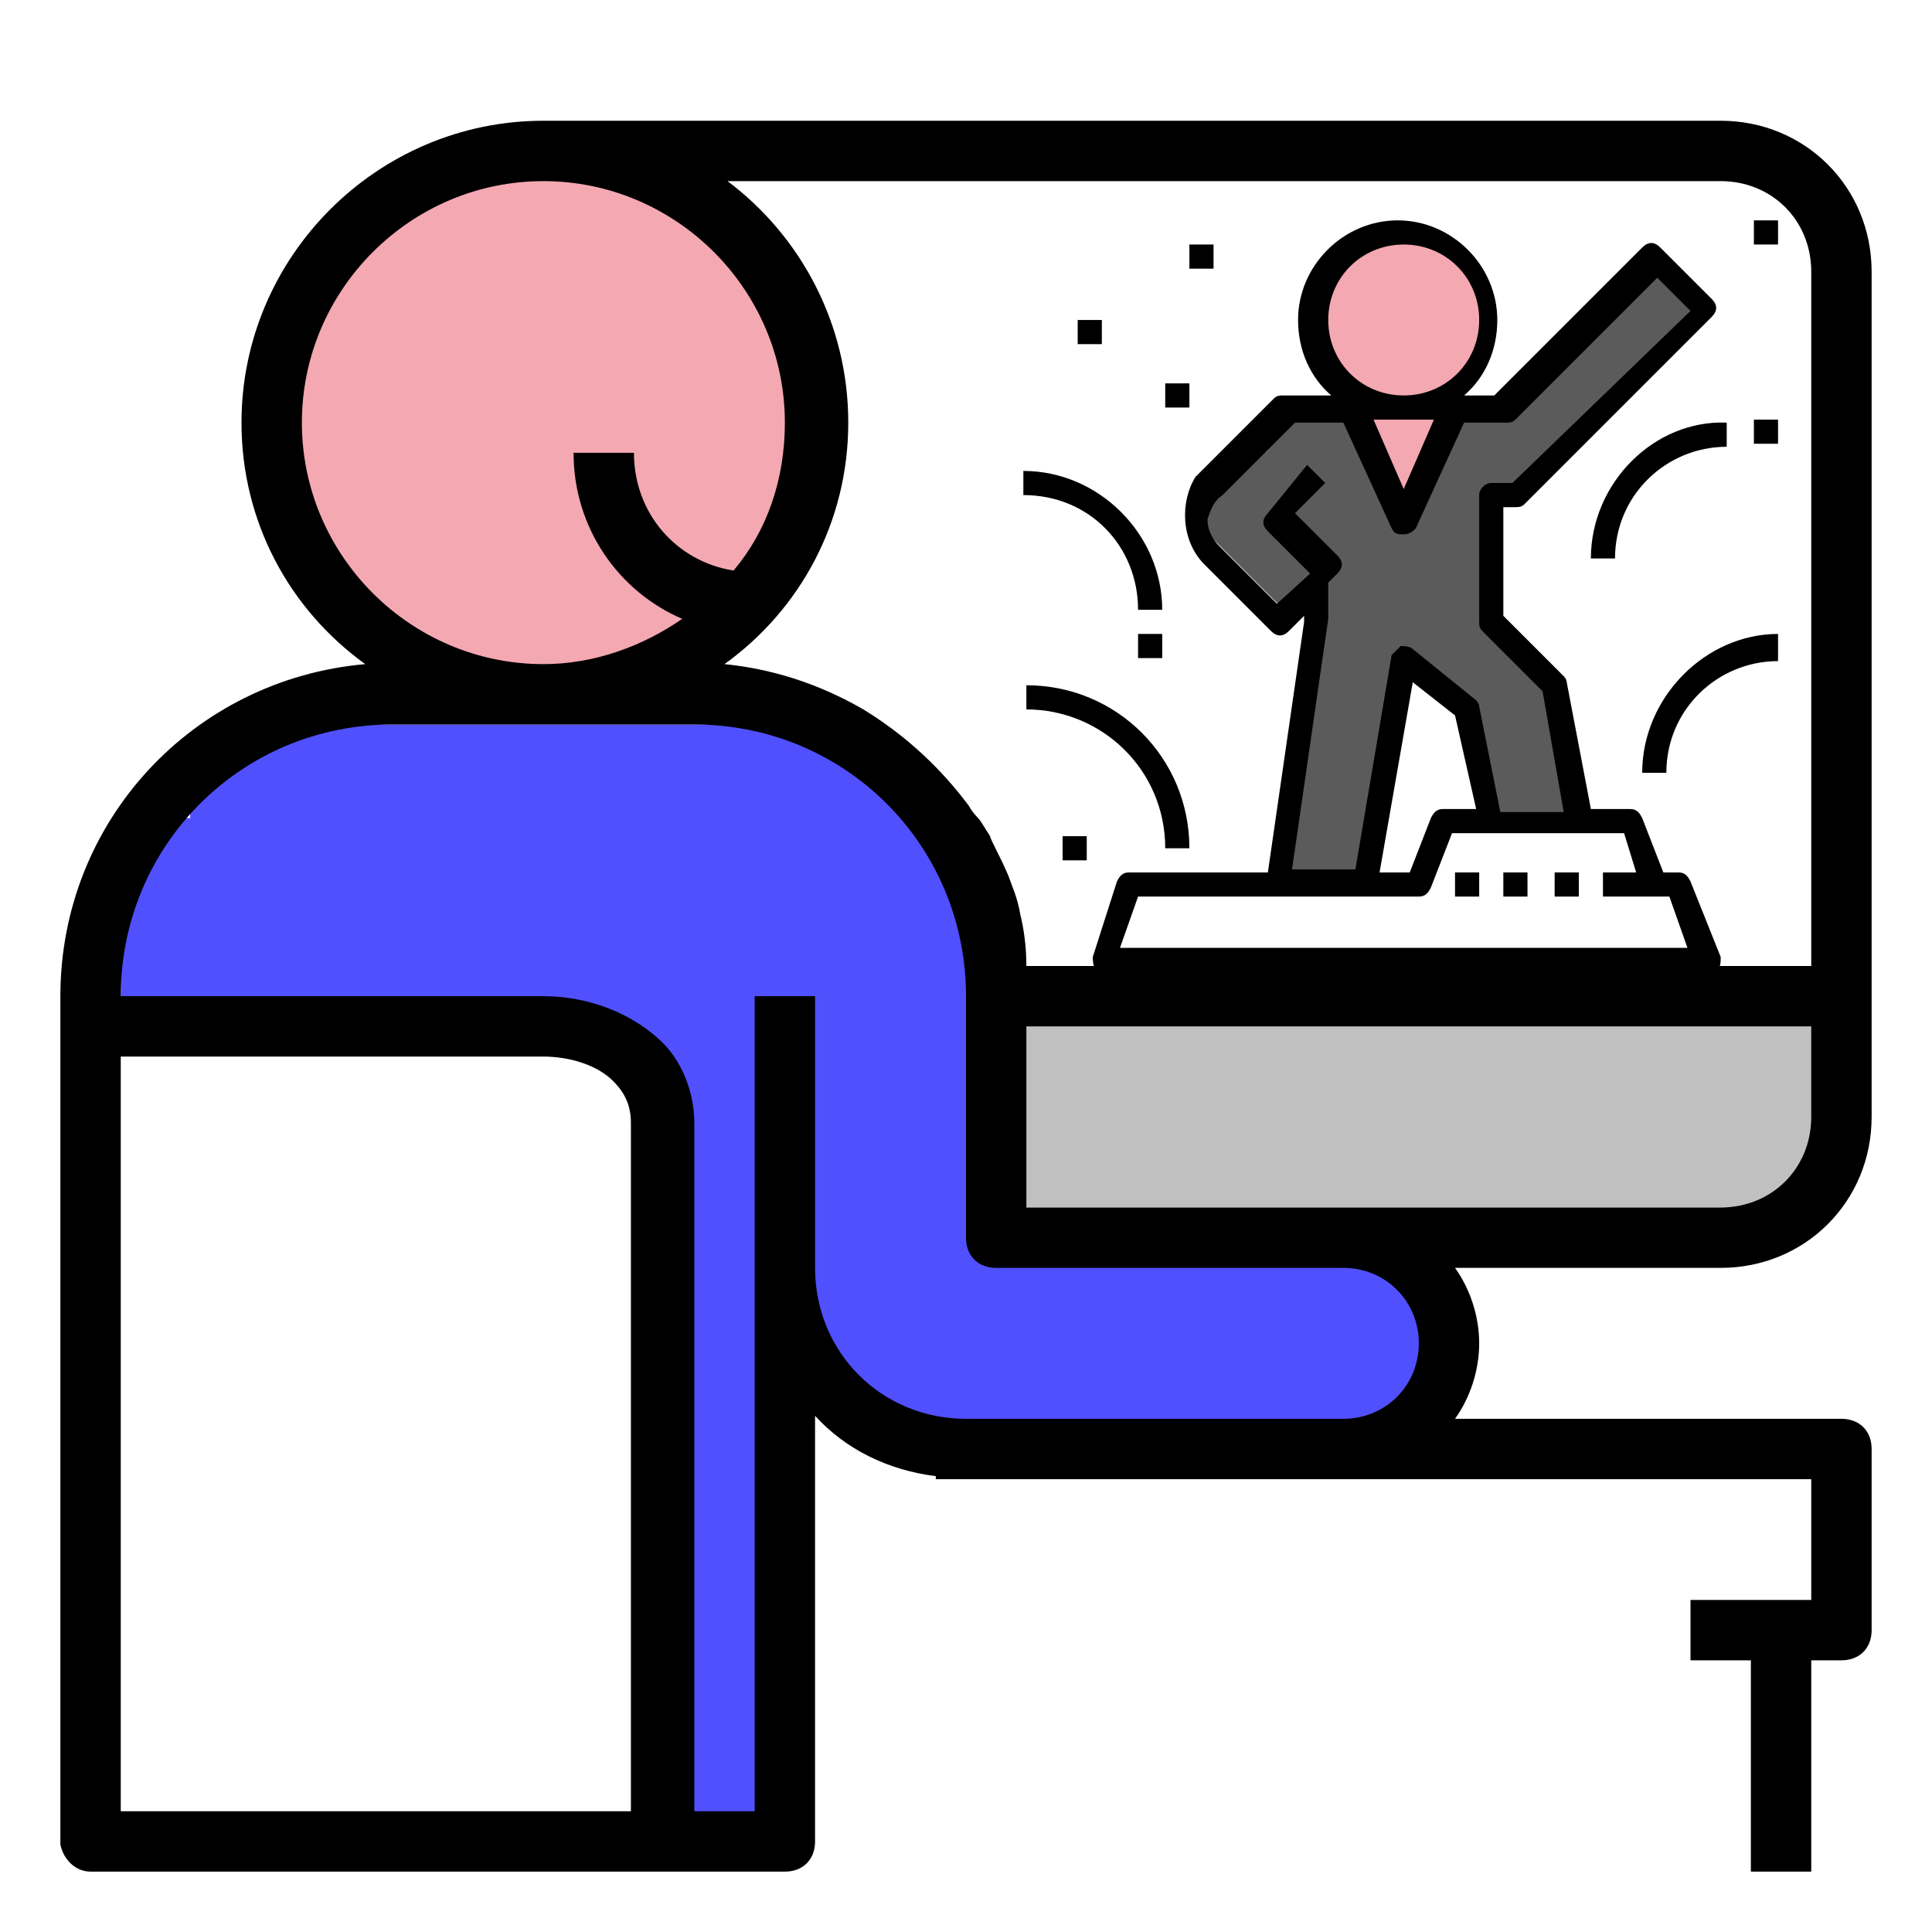 <?xml version="1.0" encoding="UTF-8"?>
<!-- Generator: Adobe Illustrator 25.0.1, SVG Export Plug-In . SVG Version: 6.00 Build 0)  -->
<svg xmlns="http://www.w3.org/2000/svg" xmlns:xlink="http://www.w3.org/1999/xlink" version="1.1" id="Layer_1_1_" x="0px" y="0px" viewBox="0 0 64 64" style="enable-background:new 0 0 64 64;" xml:space="preserve">
<style type="text/css">
	.st0{fill:#C0C0C0;}
	.st1{fill:#5050FF;}
	.st2{fill:#5B5B5B;}
	.st3{fill:#F4A8B2;}
</style>
<rect x="37" y="36" width="2" height="2"></rect>
<rect x="33.3" y="33.6" class="st0" width="27" height="6.4"></rect>
<rect x="6.3" y="24.8" class="st1" width="23.6" height="3.3"></rect>
<rect x="4" y="27.1" class="st1" width="28" height="6.9"></rect>
<rect x="21.3" y="33" class="st1" width="5" height="27.4"></rect>
<rect x="28.6" y="41.6" class="st1" width="18.7" height="5.5"></rect>
<rect x="26.9" y="33" class="st1" width="5.9" height="13.4"></rect>
<rect x="9.1" y="24" class="st1" width="18.3" height="1.1"></rect>
<rect x="43" y="13.5" transform="matrix(0.93 -0.368 0.368 0.93 -3.223 17.584)" class="st2" width="2.9" height="7.4"></rect>
<rect x="43.2" y="19.5" transform="matrix(0.982 0.188 -0.188 0.982 5.358 -7.922)" class="st2" width="2.8" height="9.6"></rect>
<rect x="40.1" y="15.5" transform="matrix(0.668 -0.744 0.744 0.668 1.46 36.48)" class="st2" width="3" height="2.1"></rect>
<rect x="39.7" y="17.3" transform="matrix(0.707 0.707 -0.707 0.707 25.038 -24.157)" class="st2" width="3.9" height="1.7"></rect>
<rect x="47.5" y="13.9" class="st2" width="2" height="7.1"></rect>
<rect x="47.1" y="18.9" transform="matrix(0.668 -0.744 0.744 0.668 -6.919011e-02 43.251)" class="st2" width="2.8" height="5.5"></rect>
<rect x="49.1" y="22.5" transform="matrix(0.961 -0.277 0.277 0.961 -4.893 14.964)" class="st2" width="2.8" height="4.7"></rect>
<rect x="47.9" y="11.4" transform="matrix(0.707 -0.707 0.707 0.707 6.437 40.636)" class="st2" width="8.7" height="2.3"></rect>
<rect x="46.3" y="15" transform="matrix(0.866 0.5 -0.5 0.866 14.983 -21.447)" class="st2" width="2.4" height="4.5"></rect>
<polygon class="st3" points="46.5,16.6 45,13.6 48,13.6 "></polygon>
<circle class="st3" cx="46.5" cy="10.6" r="3"></circle>
<circle class="st3" cx="18" cy="14" r="8.3"></circle>
<path d="M62,37V9c0-2.8-2.2-5-5-5H18C12.5,4,8,8.5,8,14c0,3.3,1.6,6.2,4.1,8C6.4,22.5,2,27.2,2,33v28.1h0C2.1,61.6,2.5,62,3,62h23  c0.6,0,1-0.4,1-1V46.9c1,1.1,2.4,1.8,4,2V49h29v4h-4v2h2v7h2v-7h1c0.6,0,1-0.4,1-1v-6c0-0.6-0.4-1-1-1H48.2c0.5-0.7,0.8-1.6,0.8-2.5  s-0.3-1.8-0.8-2.5H57C59.8,42,62,39.8,62,37z M57,6c1.7,0,3,1.3,3,3v23h-1.1h-3.5h-2.1h-4.6h-2.1H42h-2h-2h-2h-2  c0-0.7-0.1-1.3-0.2-1.7c-0.1-0.6-0.3-1-0.4-1.3c-0.3-0.7-0.6-1.2-0.6-1.3c-0.2-0.3-0.3-0.5-0.4-0.6c0,0-0.2-0.2-0.3-0.4  c-0.6-0.8-1.7-2.1-3.5-3.2c-1.9-1.1-3.6-1.4-4.6-1.5c2.5-1.8,4.1-4.7,4.1-8c0-3.3-1.6-6.2-4-8H57z M10,14c0-4.4,3.6-8,8-8s8,3.6,8,8  c0,1.9-0.6,3.6-1.7,4.9C22.4,18.6,21,17,21,15h-2c0,2.5,1.5,4.6,3.6,5.5C21.3,21.4,19.7,22,18,22C13.6,22,10,18.4,10,14z M21,60H4  V35l14,0c0.9,0,1.8,0.3,2.3,0.8c0.3,0.3,0.6,0.7,0.6,1.4V60z M44.5,47H32c-2.8,0-5-2.2-5-5v-9h-2v27h-2V37.2c0-1-0.4-2.1-1.2-2.8  c-1-0.9-2.4-1.4-3.8-1.4H4c0-5,4-9,9-9h10c5,0,9,4,9,9v8c0,0.6,0.4,1,1,1h11.5c1.4,0,2.5,1.1,2.5,2.5S45.9,47,44.5,47z M34,40v-6h26  v3c0,1.7-1.3,3-3,3H34z"></path>
<g id="extraordinary_modern_line_style_icon_1_">
	<path d="M39.9,18.7l2.2,2.2c0.2,0.2,0.4,0.2,0.6,0l0.5-0.5v0.2L42,28.9h-4.6c-0.2,0-0.3,0.1-0.4,0.3l-0.8,2.5c0,0.1,0,0.3,0.1,0.4   c0.1,0.1,0.2,0.2,0.3,0.2h20c0.1,0,0.3-0.1,0.3-0.2c0.1-0.1,0.1-0.2,0.1-0.4L56,29.2c-0.1-0.2-0.2-0.3-0.4-0.3h-0.4h-0.1l-0.7-1.8   c-0.1-0.2-0.2-0.3-0.4-0.3h-1.3l-0.8-4.2c0-0.1-0.1-0.2-0.1-0.2l-2-2v-3.6h0.4c0.1,0,0.2,0,0.3-0.1l6.2-6.2c0.2-0.2,0.2-0.4,0-0.6   l-1.7-1.7c-0.2-0.2-0.4-0.2-0.6,0l-4.9,4.9h-1c0.7-0.6,1.1-1.5,1.1-2.5c0-1.8-1.5-3.3-3.3-3.3s-3.3,1.5-3.3,3.3   c0,1,0.4,1.9,1.1,2.5h-1.6c-0.1,0-0.2,0-0.3,0.1l-2.6,2.6C39.1,16.6,39.1,17.9,39.9,18.7z M54.2,28.9h-1.1v0.8h1.7h0.4h0.1l0.6,1.7   H37.1l0.6-1.7h4.7h2.9h1.7c0.2,0,0.3-0.1,0.4-0.3l0.7-1.8h1.4h2.9h1.4L54.2,28.9z M45.7,28.9l1.1-6.3l1.4,1.1l0.7,3.1h-1.1   c-0.2,0-0.3,0.1-0.4,0.3l-0.7,1.8H45.7z M47.5,13.9l-1,2.3l-1-2.3H47.5z M44,10.6c0-1.4,1.1-2.5,2.5-2.5S49,9.2,49,10.6   s-1.1,2.5-2.5,2.5S44,12,44,10.6z M40.5,16.4l2.4-2.4h1.6l1.6,3.5c0.1,0.2,0.2,0.2,0.4,0.2c0.2,0,0.3-0.1,0.4-0.2l1.6-3.5h1.4   c0.1,0,0.2,0,0.3-0.1l4.7-4.7l1.1,1.1L50.1,16h-0.7c-0.2,0-0.4,0.2-0.4,0.4v4.2c0,0.1,0,0.2,0.1,0.3l2,2l0.7,4h-2.1L49,23.4   c0-0.1-0.1-0.2-0.1-0.2l-2.1-1.7c-0.1-0.1-0.3-0.1-0.4-0.1c-0.1,0.1-0.2,0.2-0.3,0.3l-1.2,7.1h-2.1l1.2-8.3c0,0,0,0,0-0.1v-1.1   l0.3-0.3c0.2-0.2,0.2-0.4,0-0.6l-1.4-1.4l1-1l-0.6-0.6L42,17c-0.2,0.2-0.2,0.4,0,0.6l1.4,1.4L42.3,20l-1.9-1.9   c-0.2-0.2-0.4-0.5-0.4-0.9C40.1,16.9,40.2,16.6,40.5,16.4z"></path>
	<rect x="51.5" y="28.9" width="0.8" height="0.8"></rect>
	<path d="M38.6,28.1h0.8c0-3-2.4-5.4-5.4-5.4v0.8C36.5,23.5,38.6,25.5,38.6,28.1z"></path>
	<path d="M37.7,20.2h0.8c0-2.5-2.1-4.6-4.6-4.6v0.8C36.1,16.4,37.7,18.1,37.7,20.2z"></path>
	<path d="M54.4,25.6h0.8c0-2.1,1.7-3.7,3.7-3.7V21C56.5,21,54.4,23.1,54.4,25.6z"></path>
	<path d="M52.7,18.5h0.8c0-2.1,1.7-3.7,3.7-3.7v-0.8C54.8,13.9,52.7,16,52.7,18.5z"></path>
	<rect x="35.7" y="10.6" width="0.8" height="0.8"></rect>
	<rect x="37.7" y="21" width="0.8" height="0.8"></rect>
	<rect x="58.1" y="7.3" width="0.8" height="0.8"></rect>
	<rect x="35.2" y="27.7" width="0.8" height="0.8"></rect>
	<rect x="39.4" y="8.1" width="0.8" height="0.8"></rect>
	<rect x="38.6" y="12.7" width="0.8" height="0.8"></rect>
	<rect x="58.1" y="13.9" width="0.8" height="0.8"></rect>
	<rect x="49.8" y="28.9" width="0.8" height="0.8"></rect>
	<rect x="48.2" y="28.9" width="0.8" height="0.8"></rect>
</g>
</svg>
